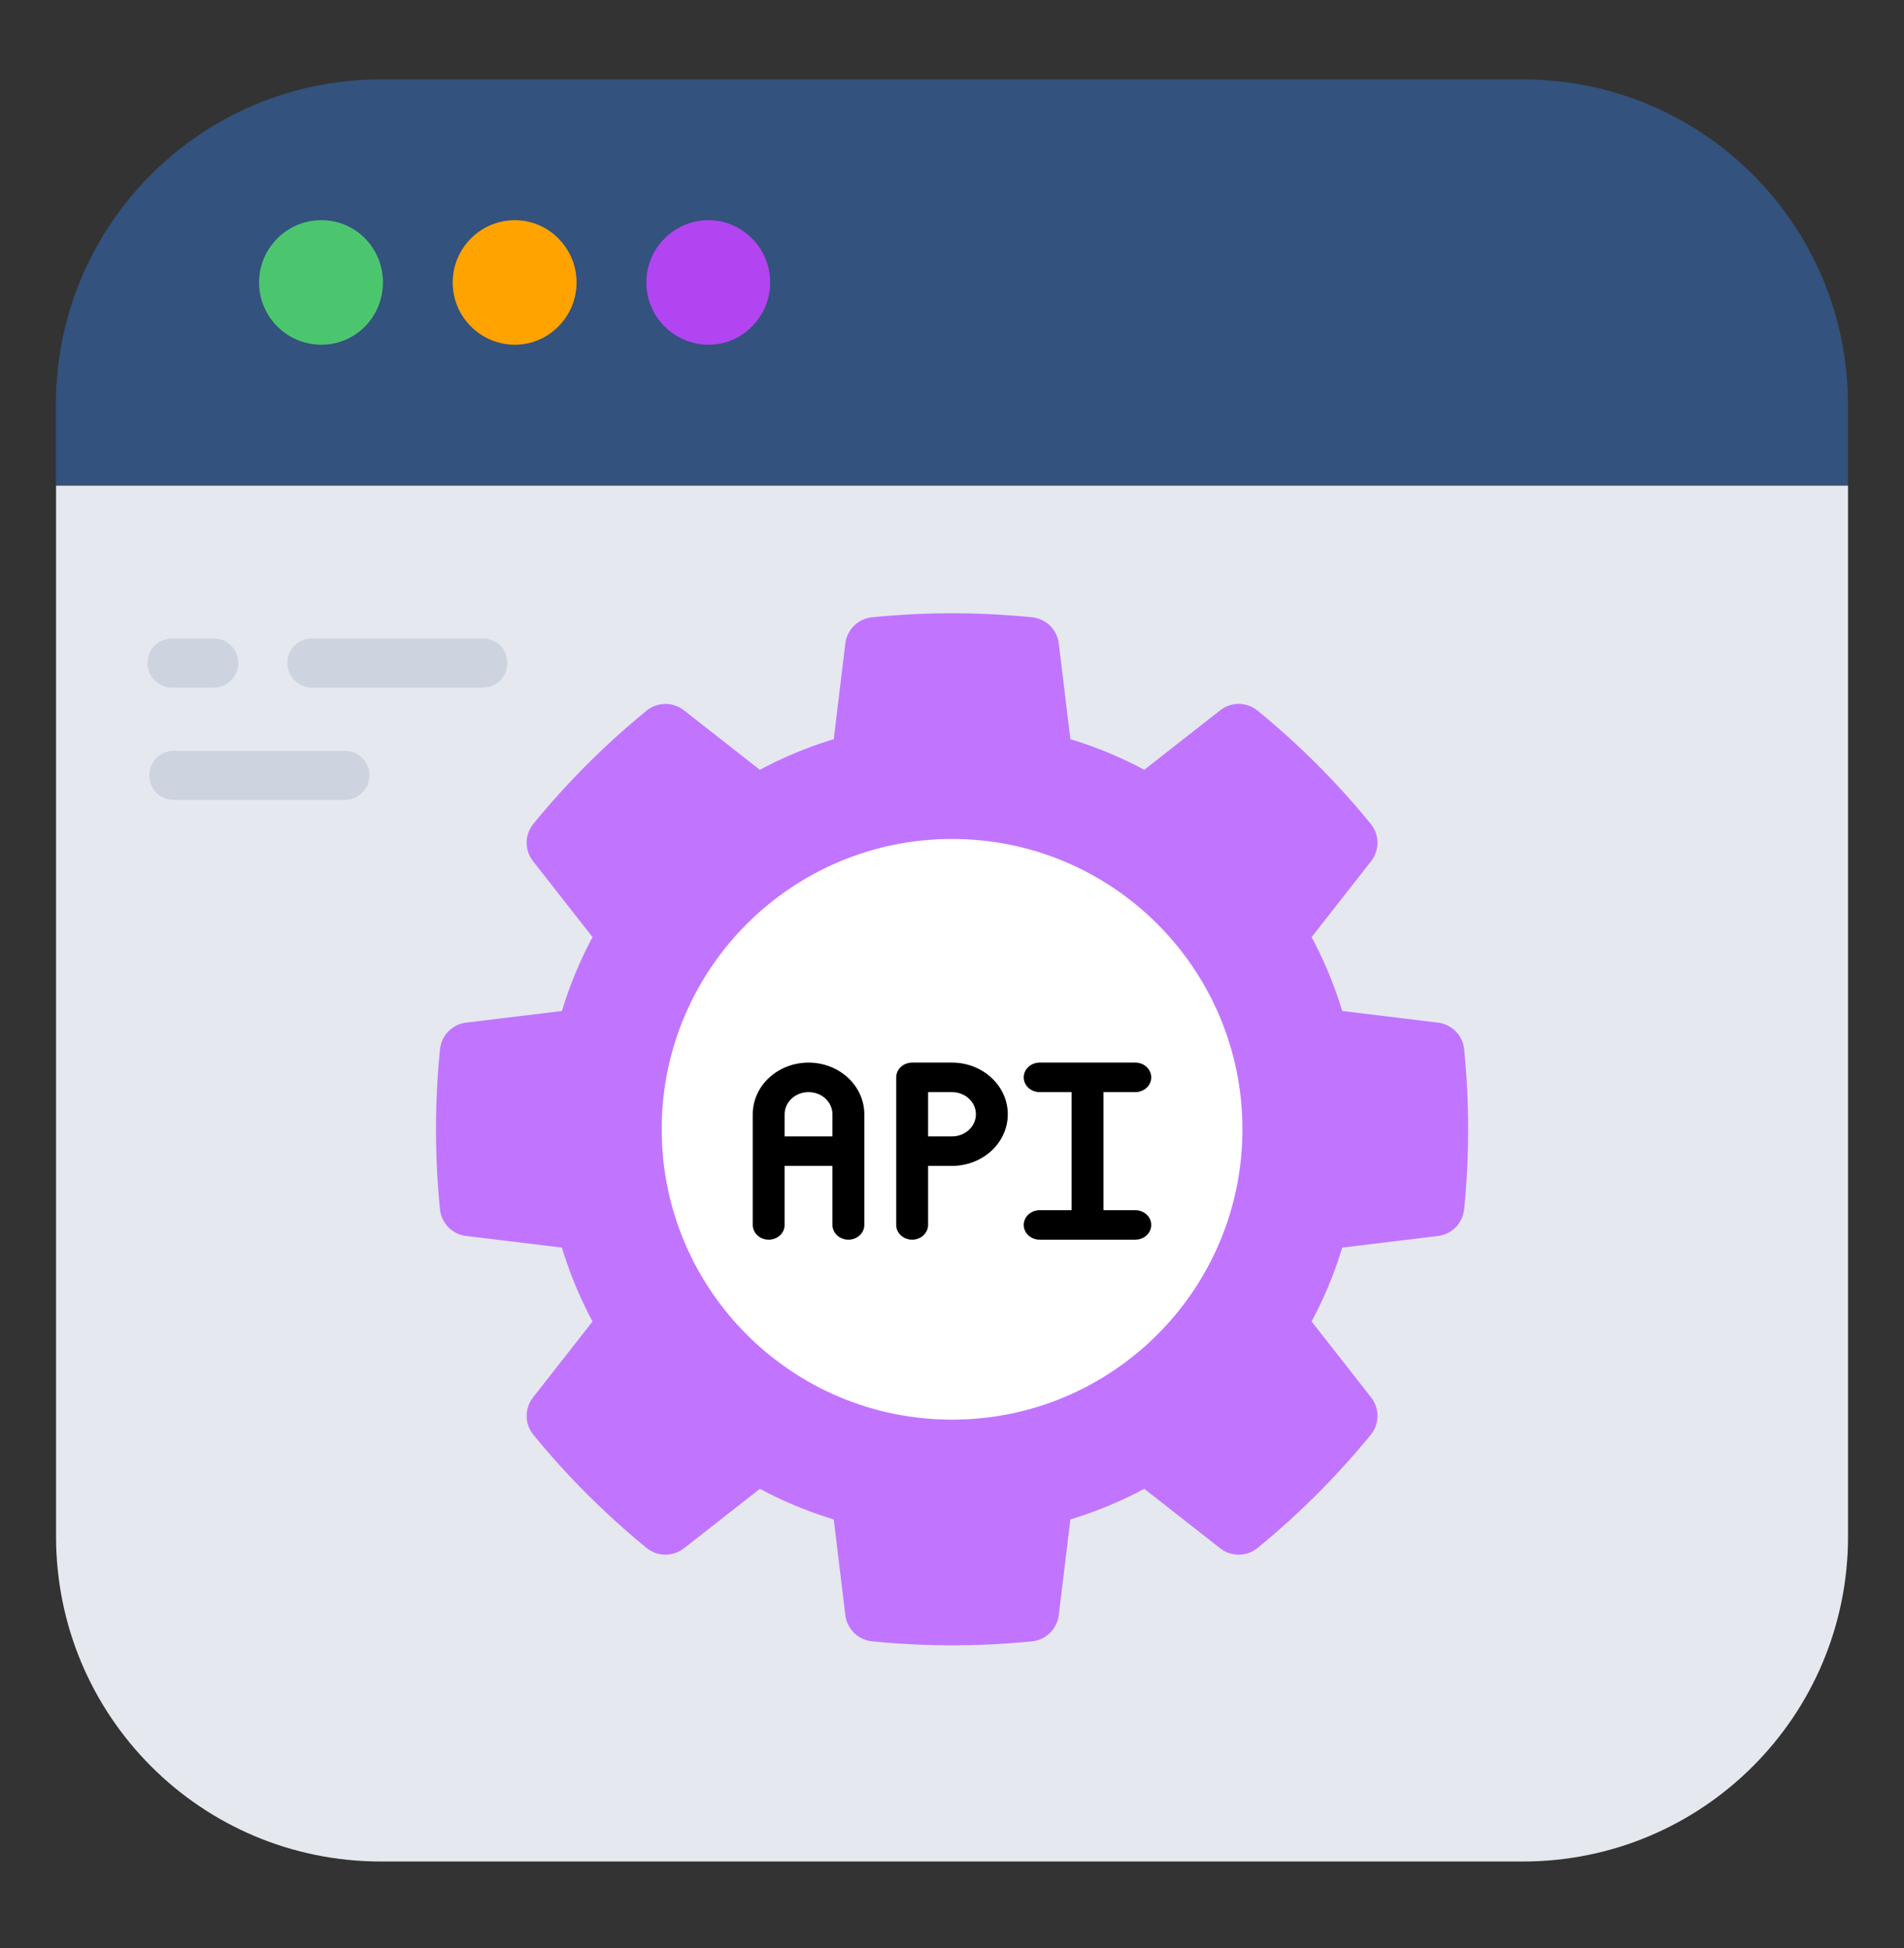 <svg width="43" height="44" viewBox="0 0 43 44" fill="none" xmlns="http://www.w3.org/2000/svg">
<rect x="0" y="0" width="43" height="44" fill="#333333" stroke="none"/>
<path d="M41.734 9.132V10.966H1.263V9.132C1.263 5.077 4.547 1.793 8.601 1.793H34.395C38.45 1.793 41.734 5.078 41.734 9.132Z" fill="#33527D"/>
<path d="M41.736 10.969V34.703C41.736 38.762 38.448 42.044 34.395 42.044H8.601C4.548 42.044 1.266 38.762 1.266 34.703V10.969H41.736Z" fill="#E5E8EF"/>
<path d="M8.648 6.38C8.648 7.156 8.033 7.786 7.257 7.786C6.482 7.786 5.851 7.156 5.851 6.38C5.851 5.604 6.482 4.973 7.257 4.973C8.033 4.973 8.649 5.603 8.649 6.38H8.648Z" fill="#4CC66E"/>
<path d="M13.021 6.38C13.021 7.156 12.39 7.786 11.63 7.786C10.854 7.786 10.224 7.156 10.224 6.38C10.224 5.604 10.854 4.973 11.63 4.973C12.39 4.973 13.021 5.603 13.021 6.38Z" fill="#FFA300"/>
<path d="M17.393 6.38C17.393 7.156 16.763 7.786 16.004 7.786C15.227 7.786 14.597 7.156 14.597 6.38C14.597 5.604 15.227 4.973 16.004 4.973C16.762 4.973 17.393 5.603 17.393 6.38Z" fill="#B244F1"/>
<path d="M5.383 14.975C5.382 15.122 5.324 15.263 5.22 15.367C5.116 15.471 4.975 15.53 4.827 15.53H3.885C3.738 15.53 3.597 15.472 3.493 15.368C3.388 15.264 3.33 15.122 3.33 14.975C3.33 14.828 3.388 14.687 3.493 14.582C3.597 14.478 3.738 14.42 3.885 14.42H4.827C5.134 14.42 5.383 14.668 5.383 14.975ZM11.46 14.975C11.459 15.122 11.4 15.263 11.296 15.367C11.193 15.471 11.051 15.53 10.904 15.53H7.044C6.897 15.53 6.756 15.472 6.652 15.368C6.548 15.264 6.489 15.122 6.489 14.975C6.489 14.828 6.548 14.687 6.652 14.582C6.756 14.478 6.897 14.42 7.044 14.42H10.905C11.212 14.42 11.46 14.668 11.46 14.975Z" fill="#CDD4DF"/>
<path d="M8.342 17.513C8.342 17.66 8.283 17.801 8.179 17.905C8.075 18.009 7.934 18.068 7.787 18.068H3.926C3.779 18.068 3.638 18.01 3.534 17.906C3.43 17.801 3.371 17.66 3.371 17.513C3.371 17.366 3.43 17.224 3.534 17.12C3.638 17.016 3.779 16.958 3.926 16.958H7.787C8.093 16.958 8.342 17.206 8.342 17.513Z" fill="#CDD4DF"/>
<path d="M23.911 14.532L24.301 17.747H18.702L19.091 14.533C19.129 14.22 19.379 13.974 19.692 13.942C20.895 13.821 22.107 13.821 23.31 13.942C23.624 13.974 23.873 14.219 23.911 14.532ZM19.091 36.48L18.702 33.266H24.301L23.911 36.48C23.873 36.793 23.624 37.039 23.31 37.071C22.108 37.192 20.896 37.192 19.693 37.071C19.379 37.039 19.129 36.793 19.091 36.48ZM15.446 16.043L17.994 18.04L14.035 22L12.038 19.451C11.943 19.331 11.893 19.182 11.894 19.028C11.895 18.875 11.948 18.727 12.045 18.608C12.81 17.672 13.667 16.815 14.603 16.05C14.847 15.851 15.197 15.848 15.446 16.043ZM27.557 34.97L25.009 32.973L28.968 29.014L30.965 31.562C31.16 31.81 31.157 32.161 30.958 32.405C30.193 33.341 29.336 34.198 28.4 34.963C28.155 35.162 27.805 35.164 27.557 34.97ZM10.527 23.097L13.742 22.706V28.306L10.528 27.916C10.376 27.898 10.235 27.829 10.127 27.72C10.02 27.61 9.953 27.468 9.937 27.316C9.816 26.113 9.816 24.9 9.937 23.697C9.968 23.384 10.215 23.135 10.527 23.097ZM32.475 27.916L29.261 28.306V22.706L32.475 23.097C32.788 23.135 33.035 23.384 33.066 23.697C33.187 24.9 33.187 26.112 33.066 27.315C33.034 27.629 32.788 27.878 32.475 27.916ZM12.038 31.562L14.035 29.014L17.995 32.973L15.447 34.97C15.326 35.064 15.177 35.115 15.024 35.114C14.871 35.113 14.722 35.059 14.604 34.963C13.667 34.198 12.81 33.341 12.045 32.405C11.948 32.286 11.895 32.138 11.894 31.985C11.893 31.831 11.943 31.682 12.038 31.562ZM30.965 19.451L28.968 21.999L25.008 18.04L27.557 16.043C27.677 15.948 27.826 15.897 27.979 15.898C28.133 15.9 28.281 15.953 28.4 16.05C29.336 16.814 30.193 17.671 30.957 18.608C31.157 18.852 31.16 19.202 30.965 19.451Z" fill="#C175FF"/>
<path d="M21.501 34.712C26.585 34.712 30.707 30.591 30.707 25.507C30.707 20.422 26.585 16.301 21.501 16.301C16.417 16.301 12.296 20.422 12.296 25.507C12.296 30.591 16.417 34.712 21.501 34.712Z" fill="#C175FF"/>
<path d="M21.501 32.064C25.123 32.064 28.059 29.128 28.059 25.506C28.059 21.885 25.123 18.949 21.501 18.949C17.88 18.949 14.944 21.885 14.944 25.506C14.944 29.128 17.88 32.064 21.501 32.064Z" fill="white"/>
<path d="M25.64 27.333H24.92V24.667H25.64C25.735 24.667 25.827 24.631 25.895 24.569C25.962 24.506 26 24.422 26 24.333C26 24.245 25.962 24.16 25.895 24.098C25.827 24.035 25.735 24 25.64 24H23.48C23.384 24 23.293 24.035 23.225 24.098C23.158 24.16 23.12 24.245 23.12 24.333C23.12 24.422 23.158 24.506 23.225 24.569C23.293 24.631 23.384 24.667 23.48 24.667H24.2V27.333H23.48C23.384 27.333 23.293 27.369 23.225 27.431C23.158 27.494 23.12 27.578 23.12 27.667C23.12 27.755 23.158 27.84 23.225 27.902C23.293 27.965 23.384 28 23.48 28H25.64C25.735 28 25.827 27.965 25.895 27.902C25.962 27.84 26 27.755 26 27.667C26 27.578 25.962 27.494 25.895 27.431C25.827 27.369 25.735 27.333 25.64 27.333ZM18.26 24C17.926 24 17.605 24.123 17.369 24.342C17.133 24.561 17 24.857 17 25.167V27.667C17 27.755 17.038 27.84 17.105 27.902C17.173 27.965 17.265 28 17.36 28C17.456 28 17.547 27.965 17.615 27.902C17.682 27.84 17.72 27.755 17.72 27.667V26.333H18.8V27.667C18.8 27.755 18.838 27.84 18.905 27.902C18.973 27.965 19.064 28 19.16 28C19.256 28 19.347 27.965 19.415 27.902C19.482 27.84 19.52 27.755 19.52 27.667V25.167C19.52 24.857 19.387 24.561 19.151 24.342C18.915 24.123 18.594 24 18.26 24ZM17.72 25.667V25.167C17.72 25.034 17.777 24.907 17.878 24.813C17.979 24.719 18.117 24.667 18.26 24.667C18.403 24.667 18.541 24.719 18.642 24.813C18.743 24.907 18.8 25.034 18.8 25.167V25.667H17.72ZM21.5 24H20.6C20.505 24 20.413 24.035 20.345 24.098C20.278 24.16 20.24 24.245 20.24 24.333V27.667C20.24 27.755 20.278 27.84 20.345 27.902C20.413 27.965 20.505 28 20.6 28C20.695 28 20.787 27.965 20.855 27.902C20.922 27.84 20.96 27.755 20.96 27.667V26.333H21.5C21.834 26.333 22.155 26.21 22.391 25.992C22.627 25.773 22.76 25.476 22.76 25.167C22.76 24.857 22.627 24.561 22.391 24.342C22.155 24.123 21.834 24 21.5 24ZM21.5 25.667H20.96V24.667H21.5C21.643 24.667 21.781 24.719 21.882 24.813C21.983 24.907 22.04 25.034 22.04 25.167C22.04 25.299 21.983 25.427 21.882 25.52C21.781 25.614 21.643 25.667 21.5 25.667Z" fill="black"/>
</svg>
